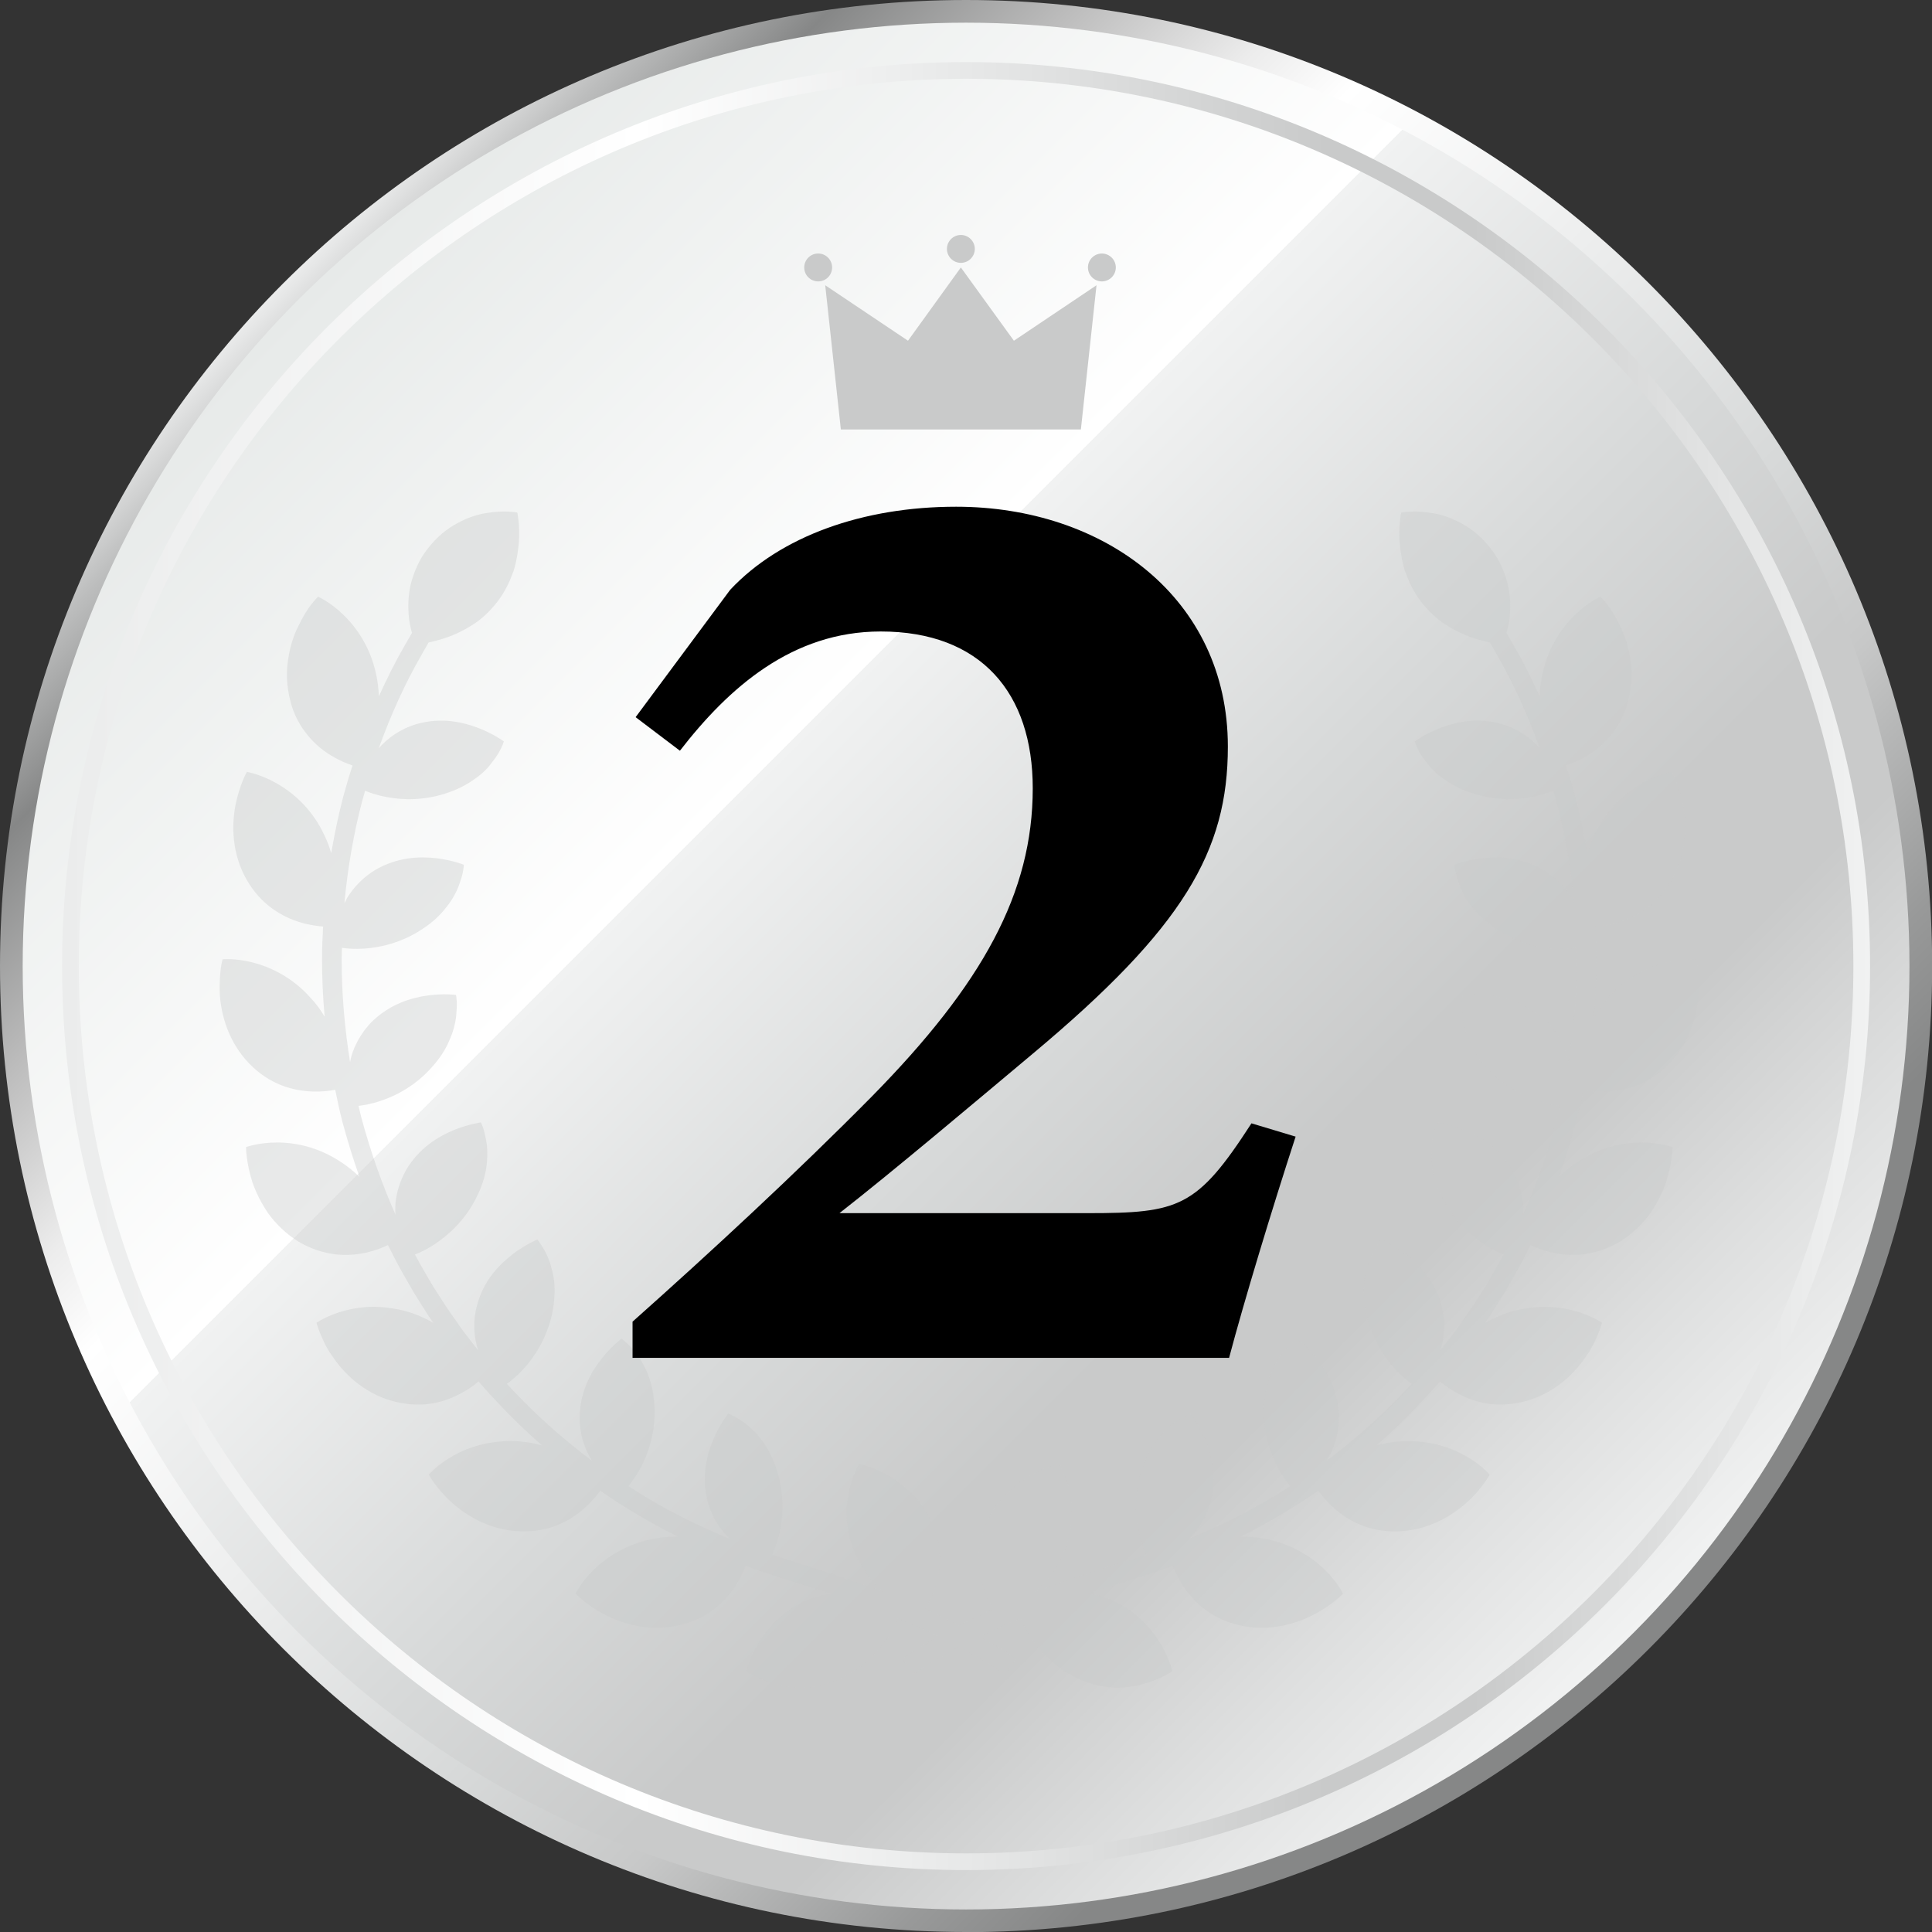<?xml version="1.0" encoding="UTF-8"?>
<svg xmlns="http://www.w3.org/2000/svg" xmlns:xlink="http://www.w3.org/1999/xlink" viewBox="0 0 126.05 126.05">
  <rect x="0" y="0" width="126.05" height="126.05" fill="#333333" stroke="none"/>
  <defs>
    <style>
      .cls-1 {
        mix-blend-mode: multiply;
        opacity: .4;
      }

      .cls-2 {
        isolation: isolate;
      }

      .cls-3 {
        fill: url(#_名称未設定グラデーション_4);
      }

      .cls-4 {
        fill: url(#_名称未設定グラデーション_3);
      }

      .cls-5 {
        fill: #c9caca;
      }

      .cls-6 {
        fill: url(#_名称未設定グラデーション_49);
      }
    </style>
    <linearGradient id="_名称未設定グラデーション_4" data-name="名称未設定グラデーション 4" x1="18.48" y1="18.48" x2="107.57" y2="107.57" gradientUnits="userSpaceOnUse">
      <stop offset="0" stop-color="#ebecec"/>
      <stop offset=".04" stop-color="#bebfbf"/>
      <stop offset=".1" stop-color="#868787"/>
      <stop offset=".19" stop-color="#bdbdbd"/>
      <stop offset=".27" stop-color="#ececec"/>
      <stop offset=".32" stop-color="#fff"/>
      <stop offset=".46" stop-color="#edeeee"/>
      <stop offset=".61" stop-color="#d7d9d9"/>
      <stop offset=".7" stop-color="#c9caca"/>
      <stop offset=".71" stop-color="#c7c8c8"/>
      <stop offset=".83" stop-color="#989999"/>
      <stop offset=".89" stop-color="#868787"/>
    </linearGradient>
    <linearGradient id="_名称未設定グラデーション_49" data-name="名称未設定グラデーション 49" x1="19.5" y1="19.5" x2="106.55" y2="106.55" gradientUnits="userSpaceOnUse">
      <stop offset="0" stop-color="#e7eae9"/>
      <stop offset=".35" stop-color="#fff"/>
      <stop offset=".35" stop-color="#f1f2f2"/>
      <stop offset=".56" stop-color="#d7d9d9"/>
      <stop offset=".7" stop-color="#c9caca"/>
      <stop offset=".78" stop-color="#c9caca"/>
      <stop offset=".89" stop-color="#dedfdf"/>
      <stop offset="1" stop-color="#f1f2f2"/>
    </linearGradient>
    <linearGradient id="_名称未設定グラデーション_3" data-name="名称未設定グラデーション 3" x1="4.05" y1="63.03" x2="122" y2="63.03" gradientUnits="userSpaceOnUse">
      <stop offset="0" stop-color="#ebecec"/>
      <stop offset=".32" stop-color="#fff"/>
      <stop offset=".46" stop-color="#edeeee"/>
      <stop offset=".7" stop-color="#c9caca"/>
      <stop offset=".78" stop-color="#c9caca"/>
      <stop offset=".89" stop-color="#dedfdf"/>
      <stop offset="1" stop-color="#f1f2f2"/>
    </linearGradient>
  </defs>
  <g class="cls-2">
    <g id="_レイヤー_2" data-name="レイヤー_2">
      <g id="_レイヤー_1-2" data-name="レイヤー_1">
        <g>
          <g>
            <path class="cls-3" d="M63.03,126.05C28.27,126.05,0,97.78,0,63.03S28.27,0,63.03,0s63.03,28.27,63.03,63.03-28.27,63.03-63.03,63.03Z"/>
            <circle class="cls-6" cx="63.03" cy="63.03" r="61.55"/>
            <path class="cls-4" d="M63.03,5.14c31.92,0,57.89,25.97,57.89,57.89s-25.97,57.89-57.89,57.89S5.14,94.95,5.14,63.03,31.1,5.14,63.03,5.14M63.03,4.05C30.51,4.05,4.05,30.51,4.05,63.03s26.46,58.98,58.98,58.98,58.98-26.46,58.98-58.98S95.55,4.05,63.03,4.05h0Z"/>
            <g class="cls-1">
              <path class="cls-5" d="M61.07,105.29h0c-.23-.11-.46-.21-.69-.31.17-.29.41-.74.61-1.32.35-1.05.56-2.49-.12-4.16-.69-1.66-1.94-2.68-2.97-3.26-1.03-.58-1.84-.73-1.84-.73,0,0-.42.67-.66,1.74-.24,1.07-.3,2.53.4,4.12.48,1.1,1.15,1.9,1.82,2.48-1.99-.74-4.01-1.38-5.99-2.01l-.56-.18h0c-.23-.07-.47-.15-.7-.23.14-.3.33-.77.48-1.37.27-1.07.32-2.53-.14-4.05-.46-1.53-1.24-2.44-1.92-3.01-.68-.56-1.28-.77-1.28-.77,0,0-.5.61-.94,1.61-.43,1-.82,2.41-.42,4.03.28,1.12.85,1.95,1.48,2.54-2.12-.87-4.13-1.88-6.01-3.05h0c-.21-.13-.41-.26-.62-.4.21-.26.51-.66.8-1.2.52-.97.97-2.35.9-3.95-.06-1.59-.59-2.67-1.11-3.4-.52-.72-1.04-1.07-1.04-1.07,0,0-.63.46-1.31,1.32-.68.86-1.4,2.12-1.42,3.8-.01,1.16.34,2.11.8,2.84-1.82-1.36-3.51-2.86-5.05-4.48h0c-.17-.18-.33-.36-.5-.53.27-.2.67-.52,1.08-.97.74-.8,1.53-2.03,1.87-3.6.16-.77.19-1.46.14-2.06-.03-.3-.08-.57-.15-.81-.06-.25-.13-.49-.21-.69-.16-.42-.36-.73-.5-.95-.14-.22-.24-.34-.24-.34,0,0-.73.29-1.6.95-.86.66-1.91,1.71-2.33,3.32-.31,1.12-.2,2.13.06,2.95-.3-.38-.62-.79-.95-1.22-.13-.18-.26-.36-.38-.54-.37-.52-.75-1.06-1.09-1.61-.08-.13-.17-.27-.26-.4-.15-.23-.3-.46-.43-.69l-.66-1.14c-.12-.21-.23-.43-.35-.64.31-.12.77-.33,1.28-.67.92-.6,2-1.59,2.71-3.01.74-1.43.79-2.62.7-3.5-.06-.43-.15-.79-.23-1.05-.08-.25-.16-.39-.16-.39,0,0-.78.1-1.79.51-1,.42-2.26,1.17-3.1,2.62-.4.72-.61,1.45-.68,2.13-.02.26-.02.51,0,.75-.89-2.01-1.64-4.14-2.24-6.38-.06-.24-.11-.48-.17-.71.33-.04.83-.12,1.42-.32,1.05-.34,2.33-1.02,3.38-2.22.54-.6.9-1.18,1.12-1.72.25-.55.38-1.05.44-1.49.04-.44.07-.81.05-1.07-.02-.26-.05-.42-.05-.42,0,0-.78-.11-1.86.04-1.08.15-2.47.56-3.67,1.75-.57.6-.95,1.25-1.19,1.89-.09.24-.15.47-.19.7-.36-2.23-.55-4.48-.55-6.71,0-.25.01-.49.02-.74.33.05.84.09,1.45.05,1.1-.07,2.51-.41,3.83-1.3.67-.44,1.16-.92,1.52-1.39.38-.47.63-.92.79-1.33.15-.41.27-.77.31-1.03.05-.26.05-.42.05-.42,0,0-.73-.3-1.81-.43-1.08-.12-2.53-.08-3.99.78-.7.43-1.23.97-1.63,1.53-.15.21-.26.42-.36.63.21-2.27.59-4.49,1.15-6.63.06-.24.14-.47.2-.71.31.13.79.3,1.39.41,1.09.21,2.52.24,4.03-.29.77-.26,1.34-.6,1.82-.95.49-.35.84-.73,1.09-1.09.56-.69.72-1.3.72-1.3,0,0-.63-.47-1.65-.87-1.02-.39-2.42-.72-4.04-.26-1.1.33-1.9.93-2.47,1.58.79-2.19,1.72-4.24,2.8-6.11h0s.45-.79.45-.79c.31-.07.69-.16,1.13-.31.54-.18,1.12-.45,1.7-.82.6-.36,1.14-.87,1.66-1.53.51-.66.82-1.35,1.05-1.99.21-.66.3-1.31.35-1.86.09-1.12-.1-1.97-.1-1.97,0,0-.82-.17-2,.03-.59.09-1.25.3-1.92.67-.68.36-1.34.9-1.92,1.65-.59.74-.9,1.55-1.1,2.28-.18.74-.19,1.44-.15,2.03.03.47.13.87.22,1.19l-.47.81h0c-.61,1.06-1.17,2.17-1.69,3.33-.02-.47-.07-.96-.19-1.48-.38-1.77-1.31-3.06-2.15-3.86-.84-.82-1.63-1.16-1.63-1.16,0,0-.17.17-.43.49-.25.32-.56.81-.85,1.42-.31.6-.55,1.35-.67,2.18-.14.82-.1,1.75.14,2.7.23.94.67,1.69,1.15,2.27.48.58,1.01,1,1.51,1.3.56.34,1.06.54,1.4.65-.22.67-.42,1.35-.61,2.05h0c-.31,1.2-.57,2.43-.78,3.67-.13-.45-.31-.92-.56-1.4-.81-1.61-2.03-2.62-3.07-3.19-1.02-.57-1.87-.71-1.87-.71,0,0-.13.21-.28.59-.15.38-.34.93-.47,1.59-.25,1.33-.24,3.15.73,4.85.97,1.7,2.38,2.44,3.48,2.78.62.19,1.16.25,1.51.28-.04.71-.07,1.42-.07,2.14h0c0,1.25.06,2.5.17,3.74-.24-.4-.52-.81-.9-1.21-1.2-1.36-2.62-2.02-3.77-2.32-1.14-.3-1.99-.21-1.99-.21,0,0-.07.23-.12.64-.05.4-.09.98-.06,1.65.09,1.34.56,3.1,1.92,4.51,1.37,1.41,2.91,1.77,4.07,1.82.65.03,1.18-.04,1.54-.11.14.7.29,1.39.47,2.09h0c.33,1.23.7,2.43,1.11,3.59-.34-.33-.72-.65-1.18-.95-1.51-1.01-3.04-1.3-4.23-1.29-1.18,0-1.99.3-1.99.3,0,0,0,.97.41,2.27.22.64.56,1.35,1.03,2.04.49.68,1.15,1.33,1.97,1.85,1.71,1,3.25.98,4.4.73.63-.14,1.13-.34,1.45-.5.32.65.65,1.28,1,1.9h0s.66,1.15.66,1.15c.15.25.31.5.47.75.08.13.17.26.24.38.19.31.39.61.59.9-.07-.04-.13-.07-.19-.11-.35-.19-.74-.37-1.17-.52-.43-.15-.85-.25-1.27-.31-.4-.07-.79-.1-1.16-.11-.74-.01-1.42.1-1.99.25-1.14.3-1.84.79-1.84.79,0,0,.06.24.21.62.16.38.37.92.76,1.47.74,1.13,2,2.43,3.89,2.99.95.27,1.79.31,2.53.21.75-.11,1.39-.35,1.91-.62.57-.29,1-.61,1.27-.84.49.57.97,1.09,1.45,1.59h0c.85.9,1.75,1.76,2.69,2.58-.45-.12-.94-.22-1.48-.26-1.82-.13-3.29.36-4.32.94-1.03.57-1.58,1.23-1.58,1.23,0,0,.45.87,1.45,1.78,1,.91,2.55,1.85,4.51,1.92,1.96.07,3.32-.74,4.19-1.51.48-.43.82-.85,1.03-1.14.59.4,1.18.8,1.79,1.17h0s0,0,0,0c0,0,0,0,0,0h0c1.05.65,2.14,1.26,3.27,1.82-.47,0-.97.03-1.5.13-1.79.32-3.1,1.18-3.95,2-.85.81-1.22,1.59-1.22,1.59,0,0,.66.72,1.86,1.35,1.19.63,2.94,1.15,4.85.73,1.92-.43,3.03-1.56,3.68-2.52.36-.54.58-1.03.71-1.37.67.24,1.34.48,2.02.69h0s.56.18.56.18c.97.31,1.96.62,2.94.94-.46.07-.93.18-1.41.38-1.65.67-2.66,1.84-3.28,2.84-.61,1-.8,1.84-.8,1.84,0,0,.18.13.51.3.31.16.78.37,1.32.52,1.09.32,2.5.43,4.07-.22,1.57-.65,2.62-1.75,3.28-2.71.36-.53.6-1.01.74-1.33.64.26,1.28.54,1.91.83h0c1.82.84,3.54,1.79,5.11,2.83l.68-1.04c-1.63-1.07-3.4-2.06-5.28-2.92Z"/>
              <path class="cls-5" d="M64.1,105.29h0c.23-.11.46-.21.69-.31-.17-.29-.41-.74-.61-1.32-.35-1.05-.56-2.49.12-4.16.69-1.66,1.94-2.68,2.97-3.26,1.03-.58,1.84-.73,1.84-.73,0,0,.42.67.66,1.74.24,1.07.3,2.53-.4,4.12-.48,1.1-1.15,1.9-1.82,2.48,1.99-.74,4.01-1.38,5.99-2.01l.56-.18h0c.23-.07.47-.15.7-.23-.14-.3-.33-.77-.48-1.37-.27-1.07-.32-2.53.14-4.05.46-1.53,1.24-2.44,1.92-3.01.68-.56,1.28-.77,1.28-.77,0,0,.5.61.94,1.61.43,1,.82,2.41.42,4.03-.28,1.12-.85,1.95-1.48,2.54,2.12-.87,4.13-1.88,6.01-3.05h0c.21-.13.41-.26.62-.4-.21-.26-.51-.66-.8-1.2-.52-.97-.97-2.35-.9-3.95.06-1.59.59-2.67,1.11-3.4.52-.72,1.04-1.07,1.04-1.07,0,0,.63.46,1.31,1.32.68.86,1.4,2.12,1.42,3.8.01,1.16-.34,2.11-.8,2.84,1.82-1.36,3.51-2.86,5.05-4.48h0c.17-.18.33-.36.5-.53-.27-.2-.67-.52-1.08-.97-.74-.8-1.53-2.03-1.87-3.6-.16-.77-.19-1.46-.14-2.06.03-.3.08-.57.15-.81.06-.25.13-.49.21-.69.16-.42.36-.73.5-.95.14-.22.24-.34.24-.34,0,0,.73.29,1.6.95.86.66,1.91,1.71,2.33,3.32.31,1.12.2,2.13-.06,2.95.3-.38.62-.79.95-1.22.13-.18.26-.36.38-.54.37-.52.75-1.06,1.09-1.61.08-.13.17-.27.26-.4.15-.23.3-.46.43-.69l.66-1.14c.12-.21.23-.43.35-.64-.31-.12-.77-.33-1.28-.67-.92-.6-2-1.59-2.71-3.01-.74-1.43-.79-2.62-.7-3.5.06-.43.15-.79.23-1.05.08-.25.16-.39.16-.39,0,0,.78.1,1.79.51,1,.42,2.26,1.17,3.1,2.62.4.72.61,1.45.68,2.13.02.26.02.51,0,.75.89-2.01,1.64-4.14,2.24-6.38.06-.24.11-.48.17-.71-.33-.04-.83-.12-1.42-.32-1.05-.34-2.33-1.02-3.38-2.22-.54-.6-.9-1.18-1.12-1.72-.25-.55-.38-1.05-.44-1.49-.04-.44-.07-.81-.05-1.07.02-.26.05-.42.05-.42,0,0,.78-.11,1.86.04,1.08.15,2.47.56,3.67,1.75.57.6.95,1.25,1.19,1.89.09.24.15.47.19.7.36-2.23.55-4.48.55-6.71,0-.25-.01-.49-.02-.74-.33.05-.84.09-1.45.05-1.1-.07-2.51-.41-3.83-1.3-.67-.44-1.16-.92-1.52-1.39-.38-.47-.63-.92-.79-1.33-.15-.41-.27-.77-.31-1.03-.05-.26-.05-.42-.05-.42,0,0,.73-.3,1.81-.43,1.08-.12,2.53-.08,3.99.78.7.43,1.23.97,1.63,1.53.15.21.26.42.36.63-.21-2.27-.59-4.49-1.15-6.63-.06-.24-.14-.47-.2-.71-.31.13-.79.3-1.39.41-1.09.21-2.52.24-4.03-.29-.77-.26-1.34-.6-1.82-.95-.49-.35-.84-.73-1.09-1.09-.56-.69-.72-1.3-.72-1.3,0,0,.63-.47,1.65-.87,1.02-.39,2.42-.72,4.04-.26,1.1.33,1.9.93,2.47,1.58-.79-2.19-1.72-4.24-2.8-6.11h0s-.45-.79-.45-.79c-.31-.07-.69-.16-1.13-.31-.54-.18-1.12-.45-1.7-.82-.6-.36-1.14-.87-1.66-1.53-.51-.66-.82-1.35-1.05-1.99-.21-.66-.3-1.31-.35-1.86-.09-1.12.1-1.97.1-1.97,0,0,.82-.17,2,.03.59.09,1.25.3,1.92.67.68.36,1.34.9,1.92,1.65.59.74.9,1.55,1.1,2.28.18.74.19,1.44.15,2.03-.03.47-.13.87-.22,1.19l.47.81h0c.61,1.06,1.17,2.17,1.69,3.33.02-.47.07-.96.19-1.48.38-1.77,1.31-3.06,2.15-3.86.84-.82,1.63-1.16,1.63-1.16,0,0,.17.17.43.49.25.32.56.81.85,1.42.31.6.55,1.35.67,2.18.14.82.1,1.75-.14,2.7-.23.94-.67,1.69-1.15,2.27-.48.58-1.01,1-1.51,1.3-.56.34-1.06.54-1.4.65.22.67.42,1.35.61,2.05h0c.31,1.2.57,2.43.78,3.67.13-.45.31-.92.56-1.4.81-1.61,2.03-2.62,3.07-3.19,1.02-.57,1.87-.71,1.87-.71,0,0,.13.21.28.59.15.38.34.93.47,1.59.25,1.33.24,3.15-.73,4.85-.97,1.7-2.38,2.44-3.48,2.78-.62.19-1.16.25-1.51.28.04.71.07,1.42.07,2.14h0c0,1.25-.06,2.5-.17,3.74.24-.4.52-.81.9-1.21,1.2-1.36,2.62-2.02,3.77-2.32,1.14-.3,1.99-.21,1.99-.21,0,0,.07.23.12.64.05.4.09.98.06,1.65-.09,1.34-.56,3.1-1.92,4.51-1.37,1.41-2.91,1.77-4.07,1.82-.65.03-1.18-.04-1.54-.11-.14.7-.29,1.39-.47,2.09h0c-.33,1.23-.7,2.43-1.11,3.59.34-.33.72-.65,1.18-.95,1.51-1.01,3.04-1.3,4.23-1.29,1.18,0,1.99.3,1.99.3,0,0,0,.97-.41,2.27-.22.64-.56,1.35-1.03,2.04-.49.68-1.15,1.33-1.97,1.85-1.71,1-3.25.98-4.4.73-.63-.14-1.13-.34-1.45-.5-.32.65-.65,1.28-1,1.9h0s-.66,1.15-.66,1.15c-.15.25-.31.5-.47.75-.08.13-.17.26-.24.38-.19.31-.39.61-.59.9.07-.04.13-.07.19-.11.35-.19.74-.37,1.17-.52.43-.15.85-.25,1.27-.31.4-.07.79-.1,1.16-.11.74-.01,1.42.1,1.99.25,1.14.3,1.84.79,1.84.79,0,0-.06.24-.21.62-.16.38-.37.92-.76,1.47-.74,1.13-2,2.43-3.89,2.99-.95.27-1.79.31-2.53.21-.75-.11-1.39-.35-1.91-.62-.57-.29-1-.61-1.27-.84-.49.57-.97,1.09-1.45,1.59h0c-.85.9-1.75,1.76-2.69,2.58.45-.12.94-.22,1.48-.26,1.82-.13,3.29.36,4.32.94,1.03.57,1.58,1.23,1.58,1.23,0,0-.45.87-1.45,1.78-1,.91-2.55,1.85-4.51,1.92-1.96.07-3.32-.74-4.19-1.51-.48-.43-.82-.85-1.03-1.14-.59.4-1.18.8-1.79,1.17h0s0,0,0,0c0,0,0,0,0,0h0c-1.05.65-2.14,1.26-3.27,1.82.47,0,.97.03,1.5.13,1.79.32,3.1,1.18,3.95,2,.85.81,1.22,1.59,1.22,1.59,0,0-.66.72-1.86,1.35-1.19.63-2.94,1.15-4.85.73-1.92-.43-3.03-1.56-3.68-2.52-.36-.54-.58-1.03-.71-1.37-.67.24-1.34.48-2.02.69h0s-.56.18-.56.18c-.97.31-1.96.62-2.94.94.46.07.93.18,1.41.38,1.65.67,2.66,1.84,3.28,2.84.61,1,.8,1.84.8,1.84,0,0-.18.13-.51.3-.31.16-.78.37-1.32.52-1.09.32-2.5.43-4.07-.22-1.57-.65-2.62-1.75-3.28-2.71-.36-.53-.6-1.01-.74-1.33-.64.26-1.28.54-1.91.83h0c-1.82.84-3.54,1.79-5.11,2.83l-.68-1.04c1.63-1.07,3.4-2.06,5.28-2.92Z"/>
            </g>
            <g>
              <polygon class="cls-5" points="70.52 28.02 54.86 28.02 53.84 18.61 59.24 22.23 62.69 17.45 66.15 22.23 71.54 18.61 70.52 28.02"/>
              <path class="cls-5" d="M63.6,16.24c0,.5-.41.91-.91.91s-.91-.41-.91-.91.41-.91.91-.91.91.41.91.91Z"/>
              <circle class="cls-5" cx="53.38" cy="17.45" r=".91"/>
              <path class="cls-5" d="M72.8,17.45c0,.5-.41.91-.91.91s-.91-.41-.91-.91.41-.91.91-.91.91.41.91.91Z"/>
            </g>
          </g>
          <path d="M84.53,74.16c-1.54,4.72-3.37,10.76-4.34,14.43h-38.92v-2.36c5.11-4.55,10.69-9.71,15.61-14.69,7.23-7.35,10.5-13.29,10.5-20.11,0-6.21-3.37-10.23-9.92-10.23-5.78,0-9.92,3.67-13.1,7.78l-2.89-2.19,6.17-8.31c3.28-3.5,8.67-5.42,14.74-5.42,9.64,0,17.73,5.95,17.73,15.65,0,6.82-2.89,11.81-12.72,20.03-3.76,3.15-9.15,7.7-12.62,10.41h16.19c5.97,0,7.13-.35,10.69-5.86l2.89.87Z"/>
        </g>
      </g>
    </g>
  </g>
</svg>